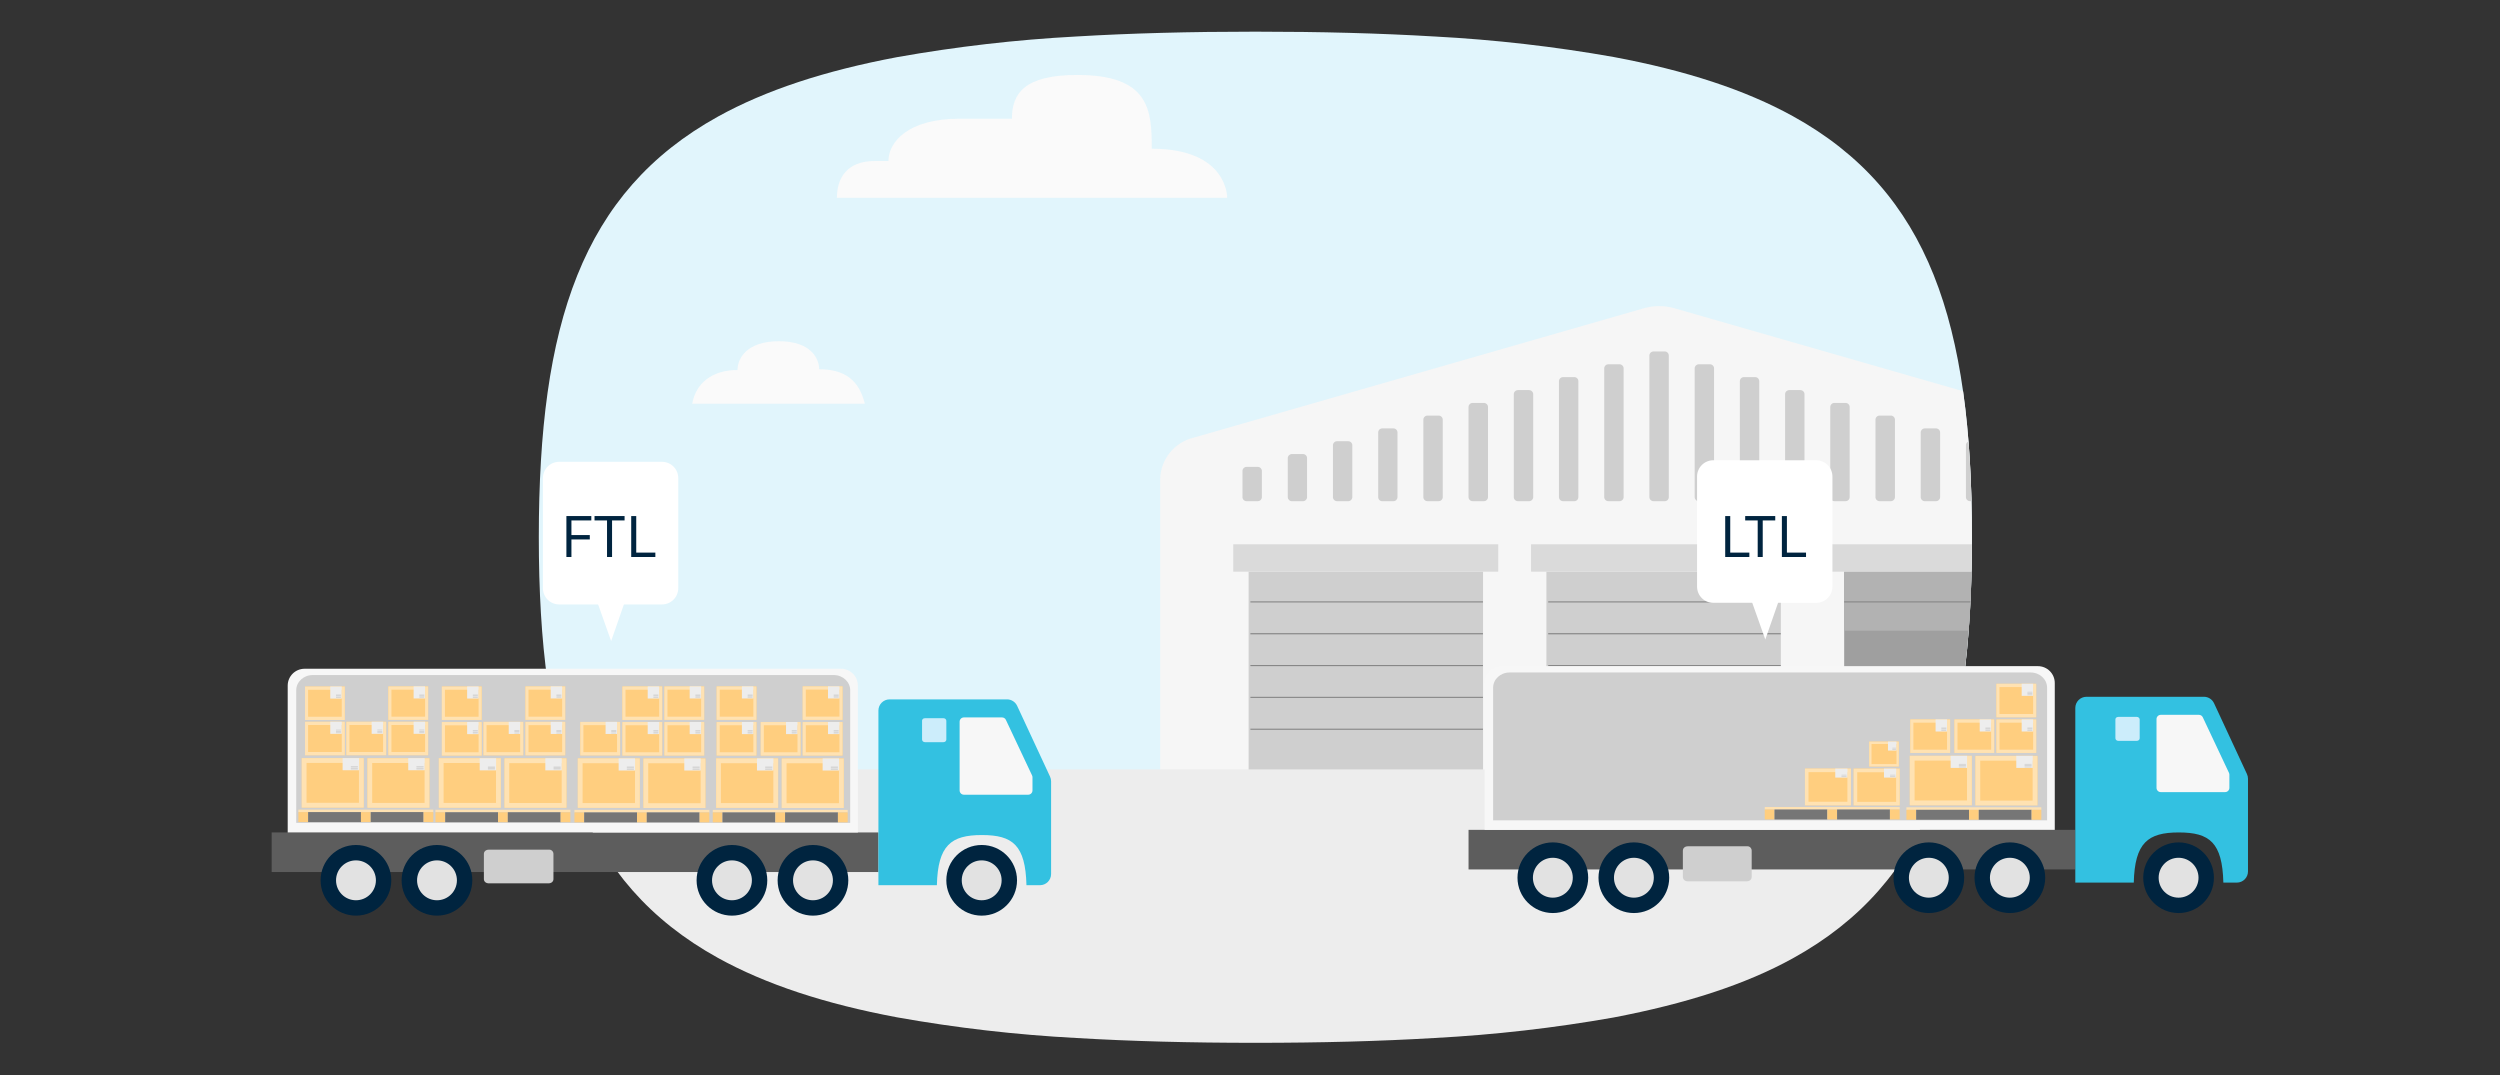 <?xml version="1.0" encoding="UTF-8"?><svg id="Layer_1" xmlns="http://www.w3.org/2000/svg" xmlns:xlink="http://www.w3.org/1999/xlink" viewBox="0 0 1232 529.92"><rect x="0" y="0" width="1232" height="529.92" fill="#333333" stroke="none"/><defs><style>.cls-1{stroke:#878787;stroke-miterlimit:10;stroke-width:.57px;}.cls-1,.cls-2{fill:none;}.cls-3{clip-path:url(#clippath);}.cls-2,.cls-4,.cls-5,.cls-6,.cls-7,.cls-8,.cls-9,.cls-10,.cls-11,.cls-12,.cls-13,.cls-14,.cls-15,.cls-16,.cls-17,.cls-18,.cls-19,.cls-20,.cls-21{stroke-width:0px;}.cls-4{fill:#f7f7f7;}.cls-5{fill:#f6f6f6;}.cls-6{fill:#5d5d5d;}.cls-7{fill:#767676;}.cls-8{fill:#33c1e1;}.cls-9{fill:#cfcfcf;}.cls-10{fill:#e1f5fc;}.cls-11{fill:#dadada;}.cls-12{fill:#b2b2b2;}.cls-13{fill:#ccedfb;}.cls-14{fill:#9f9f9f;}.cls-15{fill:#ffe2b2;}.cls-16{fill:#fff;}.cls-17{fill:#ededed;}.cls-18{fill:#e2e2e2;}.cls-19{fill:#ffce7f;}.cls-20{fill:#fafafa;}.cls-21{fill:#00243f;}</style><clipPath id="clippath"><path class="cls-2" d="m706.93,17.98c29.61,1.57,59.09,4.94,88.28,10.11,35.76,6.69,64.83,16.21,88.28,29.14,67.43,37.17,88.28,102.41,88.28,207.52s-20.85,170.32-88.28,207.52c-23.45,12.94-52.52,22.3-88.28,29.14-29.19,5.17-58.67,8.54-88.28,10.11-26.84,1.6-56.16,2.38-88.28,2.38s-61.48-.78-88.28-2.38c-29.61-1.57-59.09-4.97-88.28-10.18-35.76-6.69-64.83-16.32-88.28-29.29-67.2-37.17-88.28-102.41-88.28-207.3s21.08-170.06,88.28-207.3c23.45-12.97,52.52-22.56,88.28-29.29,29.19-5.19,58.67-8.6,88.28-10.18,26.8-1.6,56.16-2.38,88.28-2.38s61.44.78,88.28,2.38Z"/></clipPath></defs><g class="cls-3"><rect class="cls-10" x="258.8" y="-17.7" width="796.01" height="410.44"/><path class="cls-5" d="m571.74,388.87v-153.14c.39-9.64,7.15-17.85,16.54-20.07l221.91-63.78c4.86-1.37,10.01-1.37,14.87,0l221.91,63.78c9.38,2.24,16.12,10.44,16.5,20.07v153.14h-491.73Z"/><rect class="cls-14" x="908.81" y="281.71" width="115.53" height="107.13"/><rect class="cls-12" x="908.81" y="281.71" width="115.53" height="29.07"/><rect class="cls-11" x="901.26" y="268.22" width="130.58" height="13.49"/><rect class="cls-9" x="762.06" y="281.71" width="115.53" height="107.13"/><rect class="cls-11" x="754.51" y="268.22" width="130.58" height="13.49"/><rect class="cls-9" x="615.31" y="281.71" width="115.53" height="107.13"/><rect class="cls-11" x="607.76" y="268.22" width="130.58" height="13.49"/><path class="cls-9" d="m970.96,246.99h5.24c1.13.08,2.11-.76,2.19-1.89,0-.02,0-.03,0-.05v-25.76c-.1-1.12-1.08-1.94-2.19-1.86h-5.24c-1.11-.08-2.07.74-2.16,1.85,0,0,0,0,0,.01v25.76c.06,1.13,1.02,1.99,2.15,1.93,0,0,0,0,0,0"/><path class="cls-9" d="m948.69,246.99h5.24c1.13.06,2.09-.8,2.16-1.93,0,0,0,0,0,0v-32.04c-.08-1.12-1.04-1.96-2.16-1.9h-5.24c-1.12-.06-2.08.78-2.16,1.9v32.04c.06,1.13,1.02,1.99,2.15,1.93,0,0,0,0,0,0"/><path class="cls-9" d="m926.39,246.99h5.28c1.13.06,2.09-.8,2.16-1.93,0,0,0,0,0,0v-38.36c-.08-1.12-1.04-1.96-2.16-1.9h-5.28c-1.12-.06-2.08.78-2.16,1.9v38.36c.06,1.13,1.02,1.99,2.15,1.93,0,0,0,0,0,0"/><path class="cls-9" d="m904.12,246.99h5.24c1.13.06,2.09-.8,2.16-1.93,0,0,0,0,0,0v-44.6c-.08-1.12-1.04-1.96-2.16-1.9h-5.24c-1.12-.06-2.08.78-2.16,1.9v44.6c.06,1.13,1.02,1.99,2.15,1.93,0,0,0,0,0,0"/><path class="cls-9" d="m881.82,246.99h5.28c1.13.06,2.09-.8,2.16-1.93,0,0,0,0,0,0v-50.92c-.08-1.12-1.04-1.96-2.16-1.9h-5.28c-1.1-.04-2.04.8-2.12,1.9v50.92c.06,1.11,1,1.98,2.12,1.93"/><path class="cls-9" d="m859.56,246.99h5.24c1.13.06,2.09-.8,2.16-1.93,0,0,0,0,0,0v-57.32c-.08-1.12-1.04-1.96-2.16-1.9h-5.24c-1.12-.06-2.08.78-2.16,1.9v57.32c.06,1.13,1.02,1.99,2.15,1.93,0,0,0,0,0,0"/><path class="cls-9" d="m837.25,246.99h5.28c1.13.06,2.09-.8,2.16-1.93,0,0,0,0,0,0v-63.64c-.08-1.12-1.04-1.96-2.16-1.9h-5.28c-1.1-.04-2.04.8-2.12,1.9v63.64c.06,1.11,1,1.98,2.12,1.93"/><path class="cls-9" d="m814.99,246.99h5.24c1.11.08,2.07-.75,2.15-1.85,0-.03,0-.05,0-.08v-69.96c-.06-1.11-1-1.96-2.11-1.9-.02,0-.03,0-.05,0h-5.24c-1.12-.06-2.08.78-2.16,1.9v69.96c.06,1.13,1.02,1.99,2.15,1.93,0,0,0,0,0,0"/><path class="cls-9" d="m792.72,246.99h5.24c1.13.06,2.09-.8,2.16-1.93,0,0,0,0,0,0v-63.64c-.08-1.12-1.04-1.96-2.16-1.9h-5.24c-1.12-.06-2.08.78-2.16,1.9v63.64c.06,1.13,1.02,1.99,2.15,1.93,0,0,0,0,0,0"/><path class="cls-9" d="m770.42,246.99h5.24c1.11.08,2.07-.75,2.15-1.85,0-.03,0-.05,0-.08v-57.32c-.06-1.11-1-1.96-2.11-1.9-.02,0-.03,0-.05,0h-5.24c-1.12-.06-2.08.78-2.16,1.9v57.32c.06,1.13,1.02,1.99,2.15,1.93,0,0,0,0,0,0"/><path class="cls-9" d="m748.16,246.99h5.24c1.13.06,2.09-.8,2.16-1.93,0,0,0,0,0,0v-50.92c-.08-1.12-1.04-1.96-2.16-1.9h-5.24c-1.12-.06-2.08.78-2.16,1.9v50.92c.06,1.13,1.02,1.99,2.15,1.93,0,0,0,0,0,0"/><path class="cls-9" d="m725.85,246.99h5.28c1.13.06,2.09-.8,2.16-1.93,0,0,0,0,0,0v-44.6c-.08-1.12-1.04-1.96-2.16-1.9h-5.28c-1.12-.06-2.08.78-2.16,1.9v44.6c.06,1.13,1.02,1.99,2.15,1.93,0,0,0,0,0,0"/><path class="cls-9" d="m703.59,246.99h5.24c1.13.06,2.09-.8,2.16-1.93,0,0,0,0,0,0v-38.36c-.08-1.12-1.04-1.96-2.16-1.9h-5.24c-1.12-.06-2.08.78-2.16,1.9v38.36c.06,1.13,1.02,1.99,2.15,1.93,0,0,0,0,0,0"/><path class="cls-9" d="m681.32,246.99h5.24c1.11.06,2.05-.78,2.12-1.89,0-.01,0-.03,0-.04v-32.04c-.06-1.11-1.01-1.96-2.11-1.9,0,0,0,0,0,0h-5.24c-1.11-.08-2.07.74-2.15,1.85,0,.02,0,.03,0,.05v32.04c.04,1.11.97,1.98,2.07,1.94.03,0,.05,0,.08,0"/><path class="cls-9" d="m659.02,246.99h5.24c1.13.06,2.09-.8,2.16-1.93,0,0,0,0,0,0v-25.76c-.08-1.11-1.04-1.94-2.14-1.86,0,0,0,0-.01,0h-5.24c-1.11-.08-2.07.74-2.16,1.85,0,0,0,0,0,.01v25.76c.06,1.13,1.02,1.99,2.15,1.93,0,0,0,0,0,0"/><path class="cls-9" d="m636.72,246.99h5.28c1.11.06,2.05-.78,2.12-1.89,0-.01,0-.03,0-.04v-19.4c-.06-1.11-1.01-1.96-2.11-1.9,0,0,0,0,0,0h-5.28c-1.1-.04-2.04.8-2.12,1.9v19.4c.06,1.11,1,1.98,2.12,1.93"/><path class="cls-9" d="m614.45,246.99h5.24c1.13.06,2.09-.8,2.16-1.93,0,0,0,0,0,0v-13.08c-.08-1.12-1.04-1.96-2.16-1.9h-5.24c-1.12-.06-2.08.78-2.16,1.9v13.08c.06,1.13,1.02,1.99,2.15,1.93,0,0,0,0,0,0"/><line class="cls-1" x1="1023.4" y1="296.62" x2="908.81" y2="296.62"/><line class="cls-1" x1="877.55" y1="296.62" x2="762.95" y2="296.62"/><line class="cls-1" x1="877.55" y1="312.3" x2="762.95" y2="312.3"/><line class="cls-1" x1="877.55" y1="327.99" x2="762.95" y2="327.99"/><line class="cls-1" x1="877.55" y1="343.67" x2="762.95" y2="343.67"/><line class="cls-1" x1="877.55" y1="359.36" x2="762.95" y2="359.36"/><line class="cls-1" x1="730.8" y1="296.62" x2="616.2" y2="296.62"/><line class="cls-1" x1="730.8" y1="312.3" x2="616.2" y2="312.3"/><line class="cls-1" x1="730.8" y1="327.99" x2="616.2" y2="327.99"/><line class="cls-1" x1="730.8" y1="343.67" x2="616.2" y2="343.67"/><line class="cls-1" x1="730.8" y1="359.36" x2="616.2" y2="359.36"/><rect class="cls-17" x="258.8" y="379.17" width="796.01" height="175.11"/><path class="cls-20" d="m403.69,181.94c0-4.87-3.72-13.79-19.81-13.79s-20.44,8.7-20.44,14.2c-12.45,0-20.52,6.39-22.3,16.62h85.05c-2.08-8.33-6.84-17.02-22.49-17.02Z"/><path class="cls-20" d="m604.75,97.49h-192.32c0-9.4,4.65-18.14,18.59-18.14h6.8c0-9.44,9.85-20.85,34.83-20.85h26.02c0-12.49,6.21-21.56,32.23-21.56,35.68,0,36.69,17.43,36.69,36.35,37.69,0,37.17,24.2,37.17,24.2Z"/></g><rect class="cls-6" x="133.87" y="410.23" width="299.03" height="19.51"/><path class="cls-8" d="m517.47,382.73l-16.21-34.87c-.91-1.97-2.87-3.21-5-3.21h-57.87c-3.04,0-5.51,2.47-5.51,5.51v86.07h28.81c.49-19.67,6.96-24.72,22.17-24.72s21.48,4.95,21.98,24.72h6.63c3.05,0,5.51-2.46,5.51-5.51v-45.66c0-.8-.17-1.61-.51-2.32"/><path class="cls-4" d="m422.76,410.23v-72.37c0-4.58-3.72-8.3-8.32-8.3H150.11c-4.61,0-8.33,3.72-8.33,8.3v72.37h280.98Z"/><path class="cls-9" d="m418.98,405.52v-65.35c0-4.14-3.62-7.5-8.09-7.5H154.07c-4.47,0-8.09,3.36-8.09,7.5v65.35h273Z"/><path class="cls-21" d="m192.83,433.82c0,9.62-7.8,17.41-17.4,17.41s-17.44-7.78-17.44-17.41,7.81-17.41,17.44-17.41,17.4,7.78,17.4,17.41"/><path class="cls-18" d="m185.25,433.82c0,5.42-4.39,9.83-9.84,9.83s-9.81-4.4-9.81-9.83,4.39-9.83,9.81-9.83,9.84,4.4,9.84,9.83"/><path class="cls-21" d="m232.76,433.82c0,9.62-7.79,17.41-17.41,17.41s-17.44-7.78-17.44-17.41,7.81-17.41,17.44-17.41,17.41,7.78,17.41,17.41"/><path class="cls-18" d="m225.17,433.82c0,5.42-4.39,9.83-9.83,9.83s-9.81-4.4-9.81-9.83,4.39-9.83,9.81-9.83,9.83,4.4,9.83,9.83"/><path class="cls-21" d="m378.12,433.82c0,9.62-7.8,17.41-17.4,17.41s-17.44-7.78-17.44-17.41,7.81-17.41,17.44-17.41,17.4,7.78,17.4,17.41"/><path class="cls-18" d="m370.53,433.82c0,5.42-4.39,9.83-9.83,9.83s-9.81-4.4-9.81-9.83,4.39-9.83,9.81-9.83,9.83,4.4,9.83,9.83"/><path class="cls-21" d="m418.05,433.82c0,9.62-7.81,17.41-17.41,17.41s-17.43-7.78-17.43-17.41,7.81-17.41,17.43-17.41,17.41,7.78,17.41,17.41"/><path class="cls-18" d="m410.46,433.82c0,5.42-4.39,9.83-9.84,9.83s-9.81-4.4-9.81-9.83,4.39-9.83,9.81-9.83,9.84,4.4,9.84,9.83"/><path class="cls-21" d="m501.19,433.82c0,9.62-7.81,17.41-17.41,17.41s-17.43-7.78-17.43-17.41,7.81-17.41,17.43-17.41,17.41,7.78,17.41,17.41"/><path class="cls-18" d="m493.6,433.82c0,5.42-4.39,9.83-9.84,9.83s-9.81-4.4-9.81-9.83,4.39-9.83,9.81-9.83,9.84,4.4,9.84,9.83"/><path class="cls-4" d="m506.72,391.63h-31.73c-1.14,0-2.09-.94-2.09-2.1v-33.89c0-1.14.95-2.09,2.09-2.09h18.83c.8,0,1.53.46,1.88,1.2l12.9,27.37c.13.27.21.58.21.89v6.52c0,1.16-.95,2.1-2.09,2.1"/><path class="cls-13" d="m455.85,353.92h9.05c.38,0,.75.14,1.04.38.28.24.42.61.42.94v9.19c0,.38-.14.71-.42.94s-.61.38-1.04.38h-9.05c-.38,0-.75-.14-1.04-.38-.28-.24-.42-.61-.42-.94v-9.19s0-.38.09-.52.19-.33.33-.42c.14-.14.28-.24.47-.28.19-.05.38-.09.57-.09Z"/><path class="cls-9" d="m272.74,420.84v12.35c0,1.28-1.01,2.13-2.52,2.13h-29.24c-1.51,0-2.52-.85-2.52-2.13v-12.35c0-1.28,1.01-2.13,2.52-2.13h29.74c1.01,0,2.02.85,2.02,2.13Z"/><rect class="cls-15" x="351.24" y="399.12" width="66.49" height="1.23"/><rect class="cls-19" x="351.24" y="400.34" width="4.8" height="4.91"/><rect class="cls-7" x="356.04" y="400.34" width="26.04" height="4.91"/><rect class="cls-19" x="382.09" y="400.34" width="4.8" height="4.91"/><rect class="cls-7" x="386.89" y="400.34" width="26.04" height="4.91"/><rect class="cls-19" x="412.93" y="400.34" width="4.8" height="4.91"/><rect class="cls-19" x="395.58" y="355.83" width="19.61" height="16.48"/><path class="cls-15" d="m415.19,355.83h-19.61v1.59h0v13.3h0v1.59h0s1.51,0,1.51,0h0s16.58,0,16.58,0h0s1.51,0,1.51,0v-16.48h0Zm-18.09,14.89v-13.3h16.58v13.3h-16.58Z"/><polygon class="cls-17" points="413.68 361.77 410.86 361.77 408.04 361.77 408.04 355.8 413.68 355.8 413.68 361.77"/><rect class="cls-7" x="410.86" y="359.83" width="2.44" height=".05"/><rect class="cls-7" x="410.86" y="360.13" width="2.44" height=".05"/><rect class="cls-7" x="410.86" y="360.42" width="2.44" height=".05"/><rect class="cls-7" x="410.86" y="360.72" width="2.44" height=".05"/><rect class="cls-7" x="410.86" y="361.02" width="2.44" height=".05"/><rect class="cls-7" x="410.86" y="361.31" width="2.44" height=".05"/><rect class="cls-19" x="385.26" y="373.74" width="30.55" height="24.37"/><path class="cls-15" d="m415.8,373.8h-30.54v2.36h0v19.66h0v2.36h0s2.35,0,2.35,0h0s25.83,0,25.83,0h0s2.36,0,2.36,0v-24.37h0Zm-28.19,22.01v-19.66h25.83v19.66h-25.83Z"/><polygon class="cls-17" points="413.48 379.71 409.43 379.71 405.39 379.71 405.39 373.74 413.48 373.74 413.48 379.71"/><rect class="cls-7" x="409.43" y="377.77" width="3.5" height=".05"/><rect class="cls-7" x="409.43" y="378.07" width="3.5" height=".05"/><rect class="cls-7" x="409.43" y="378.36" width="3.5" height=".05"/><rect class="cls-7" x="409.43" y="378.66" width="3.5" height=".05"/><rect class="cls-7" x="409.43" y="378.96" width="3.5" height=".05"/><rect class="cls-7" x="409.43" y="379.25" width="3.5" height=".05"/><rect class="cls-19" x="352.91" y="373.74" width="30.55" height="24.37"/><path class="cls-15" d="m383.45,373.74h-30.54v2.36h0v19.66h0v2.36h0s2.35,0,2.35,0h0s25.83,0,25.83,0h0s2.36,0,2.36,0v-24.37h0Zm-28.19,22.01v-19.66h25.83v19.66h-25.83Z"/><polygon class="cls-17" points="381.13 379.71 377.08 379.71 373.04 379.71 373.04 373.74 381.13 373.74 381.13 379.71"/><rect class="cls-7" x="377.08" y="377.77" width="3.5" height=".05"/><rect class="cls-7" x="377.08" y="378.07" width="3.5" height=".05"/><rect class="cls-7" x="377.08" y="378.36" width="3.5" height=".05"/><rect class="cls-7" x="377.08" y="378.66" width="3.5" height=".05"/><rect class="cls-7" x="377.08" y="378.96" width="3.5" height=".05"/><rect class="cls-7" x="377.08" y="379.25" width="3.5" height=".05"/><rect class="cls-19" x="353.16" y="355.83" width="19.61" height="16.48"/><path class="cls-15" d="m372.77,355.83h-19.61v1.59h0v13.3h0v1.59h0s1.51,0,1.51,0h0s16.58,0,16.58,0h0s1.51,0,1.51,0v-16.48h0Zm-18.09,14.89v-13.3h16.58v13.3h-16.58Z"/><polygon class="cls-17" points="371.25 361.77 368.43 361.77 365.61 361.77 365.61 355.8 371.25 355.8 371.25 361.77"/><rect class="cls-7" x="368.43" y="359.83" width="2.44" height=".05"/><rect class="cls-7" x="368.43" y="360.13" width="2.44" height=".05"/><rect class="cls-7" x="368.43" y="360.42" width="2.44" height=".05"/><rect class="cls-7" x="368.43" y="360.72" width="2.44" height=".05"/><rect class="cls-7" x="368.43" y="361.02" width="2.44" height=".05"/><rect class="cls-7" x="368.43" y="361.31" width="2.44" height=".05"/><rect class="cls-19" x="395.58" y="338.26" width="19.61" height="16.48"/><path class="cls-15" d="m415.19,338.26h-19.61v1.59h0v13.3h0v1.59h0s1.51,0,1.51,0h0s16.58,0,16.58,0h0s1.51,0,1.51,0v-16.48h0Zm-18.09,14.89v-13.3h16.58v13.3h-16.58Z"/><polygon class="cls-17" points="413.68 344.2 410.86 344.2 408.04 344.2 408.04 338.24 413.68 338.24 413.68 344.2"/><rect class="cls-7" x="410.86" y="342.26" width="2.44" height=".05"/><rect class="cls-7" x="410.86" y="342.56" width="2.44" height=".05"/><rect class="cls-7" x="410.86" y="342.86" width="2.44" height=".05"/><rect class="cls-7" x="410.86" y="343.16" width="2.44" height=".05"/><rect class="cls-7" x="410.86" y="343.45" width="2.44" height=".05"/><rect class="cls-7" x="410.86" y="343.75" width="2.44" height=".05"/><rect class="cls-19" x="353.16" y="338.28" width="19.61" height="16.48"/><path class="cls-15" d="m372.77,338.28h-19.61v1.59h0v13.3h0v1.59h0s1.51,0,1.51,0h0s16.58,0,16.58,0h0s1.51,0,1.51,0v-16.48h0Zm-18.09,14.89v-13.3h16.58v13.3h-16.58Z"/><polygon class="cls-17" points="371.25 344.21 368.43 344.21 365.61 344.21 365.61 338.25 371.25 338.25 371.25 344.21"/><rect class="cls-7" x="368.43" y="342.28" width="2.44" height=".05"/><rect class="cls-7" x="368.43" y="342.57" width="2.44" height=".05"/><rect class="cls-7" x="368.43" y="342.87" width="2.44" height=".05"/><rect class="cls-7" x="368.43" y="343.17" width="2.44" height=".05"/><rect class="cls-7" x="368.43" y="343.46" width="2.44" height=".05"/><rect class="cls-7" x="368.43" y="343.76" width="2.44" height=".05"/><rect class="cls-19" x="327.42" y="338.28" width="19.61" height="16.48"/><path class="cls-15" d="m347.02,338.28h-19.61v1.59h0v13.3h0v1.59h0s1.51,0,1.51,0h0s16.58,0,16.58,0h0s1.51,0,1.51,0v-16.48h0Zm-18.09,14.89v-13.3h16.58v13.3h-16.58Z"/><polygon class="cls-17" points="345.51 344.21 342.69 344.21 339.87 344.21 339.87 338.25 345.51 338.25 345.51 344.21"/><rect class="cls-7" x="342.69" y="342.28" width="2.44" height=".05"/><rect class="cls-7" x="342.69" y="342.57" width="2.44" height=".05"/><rect class="cls-7" x="342.69" y="342.87" width="2.44" height=".05"/><rect class="cls-7" x="342.69" y="343.17" width="2.44" height=".05"/><rect class="cls-7" x="342.69" y="343.46" width="2.44" height=".05"/><rect class="cls-7" x="342.69" y="343.76" width="2.44" height=".05"/><rect class="cls-19" x="306.73" y="338.3" width="19.61" height="16.48"/><path class="cls-15" d="m326.34,338.3h-19.61v1.59h0v13.3h0v1.59h0s1.51,0,1.51,0h0s16.58,0,16.58,0h0s1.51,0,1.51,0v-16.48h0Zm-18.09,14.89v-13.3h16.58v13.3h-16.58Z"/><polygon class="cls-17" points="324.83 344.24 322.01 344.24 319.19 344.24 319.19 338.28 324.83 338.28 324.83 344.24"/><rect class="cls-7" x="322.01" y="342.3" width="2.44" height=".05"/><rect class="cls-7" x="322.01" y="342.6" width="2.44" height=".05"/><rect class="cls-7" x="322.01" y="342.89" width="2.44" height=".05"/><rect class="cls-7" x="322.01" y="343.19" width="2.44" height=".05"/><rect class="cls-7" x="322.01" y="343.49" width="2.44" height=".05"/><rect class="cls-7" x="322.01" y="343.79" width="2.44" height=".05"/><rect class="cls-19" x="258.93" y="338.28" width="19.61" height="16.48"/><path class="cls-15" d="m278.54,338.28h-19.61v1.59h0v13.3h0v1.59h0s1.51,0,1.51,0h0s16.58,0,16.58,0h0s1.51,0,1.51,0v-16.48h0Zm-18.09,14.89v-13.3h16.58v13.3h-16.58Z"/><polygon class="cls-17" points="277.03 344.21 274.21 344.21 271.39 344.21 271.39 338.25 277.03 338.25 277.03 344.21"/><rect class="cls-7" x="274.21" y="342.28" width="2.44" height=".05"/><rect class="cls-7" x="274.21" y="342.57" width="2.44" height=".05"/><rect class="cls-7" x="274.21" y="342.87" width="2.44" height=".05"/><rect class="cls-7" x="274.21" y="343.17" width="2.44" height=".05"/><rect class="cls-7" x="274.21" y="343.46" width="2.44" height=".05"/><rect class="cls-7" x="274.21" y="343.76" width="2.44" height=".05"/><rect class="cls-19" x="191.38" y="338.28" width="19.61" height="16.48"/><path class="cls-15" d="m210.99,338.28h-19.61v1.59h0v13.3h0v1.59h0s1.51,0,1.51,0h0s16.58,0,16.58,0h0s1.51,0,1.51,0v-16.48h0Zm-18.09,14.89v-13.3h16.58v13.3h-16.58Z"/><polygon class="cls-17" points="209.47 344.21 206.65 344.21 203.83 344.21 203.83 338.25 209.47 338.25 209.47 344.21"/><rect class="cls-7" x="206.65" y="342.28" width="2.44" height=".05"/><rect class="cls-7" x="206.65" y="342.57" width="2.44" height=".05"/><rect class="cls-7" x="206.65" y="342.87" width="2.44" height=".05"/><rect class="cls-7" x="206.65" y="343.17" width="2.44" height=".05"/><rect class="cls-7" x="206.65" y="343.46" width="2.44" height=".05"/><rect class="cls-7" x="206.65" y="343.76" width="2.44" height=".05"/><rect class="cls-19" x="150.31" y="338.33" width="19.61" height="16.48"/><path class="cls-15" d="m169.92,338.33h-19.61v1.59h0v13.3h0v1.59h0s1.51,0,1.51,0h0s16.58,0,16.58,0h0s1.51,0,1.51,0v-16.48h0Zm-18.09,14.89v-13.3h16.58v13.3h-16.58Z"/><polygon class="cls-17" points="168.4 344.27 165.58 344.27 162.76 344.27 162.76 338.31 168.4 338.31 168.4 344.27"/><rect class="cls-7" x="165.58" y="342.34" width="2.44" height=".05"/><rect class="cls-7" x="165.58" y="342.63" width="2.44" height=".05"/><rect class="cls-7" x="165.58" y="342.93" width="2.44" height=".05"/><rect class="cls-7" x="165.58" y="343.23" width="2.44" height=".05"/><rect class="cls-7" x="165.58" y="343.52" width="2.44" height=".05"/><rect class="cls-7" x="165.58" y="343.82" width="2.44" height=".05"/><rect class="cls-19" x="217.76" y="338.31" width="19.61" height="16.48"/><path class="cls-15" d="m237.36,338.31h-19.61v1.59h0v13.3h0v1.59h0s1.51,0,1.51,0h0s16.58,0,16.58,0h0s1.51,0,1.51,0v-16.48h0Zm-18.09,14.89v-13.3h16.58v13.3h-16.58Z"/><polygon class="cls-17" points="235.85 344.25 233.03 344.25 230.21 344.25 230.21 338.29 235.85 338.29 235.85 344.25"/><rect class="cls-7" x="233.03" y="342.31" width="2.44" height=".05"/><rect class="cls-7" x="233.03" y="342.61" width="2.44" height=".05"/><rect class="cls-7" x="233.03" y="342.91" width="2.44" height=".05"/><rect class="cls-7" x="233.03" y="343.2" width="2.44" height=".05"/><rect class="cls-7" x="233.03" y="343.5" width="2.44" height=".05"/><rect class="cls-7" x="233.03" y="343.8" width="2.44" height=".05"/><rect class="cls-19" x="150.31" y="355.7" width="19.61" height="16.48"/><path class="cls-15" d="m169.92,355.7h-19.61v1.59h0v13.3h0v1.59h0s1.51,0,1.51,0h0s16.58,0,16.58,0h0s1.51,0,1.51,0v-16.48h0Zm-18.09,14.89v-13.3h16.58v13.3h-16.58Z"/><polygon class="cls-17" points="168.4 361.64 165.58 361.64 162.76 361.64 162.76 355.68 168.4 355.68 168.4 361.64"/><rect class="cls-7" x="165.58" y="359.7" width="2.44" height=".05"/><rect class="cls-7" x="165.58" y="360" width="2.44" height=".05"/><rect class="cls-7" x="165.58" y="360.3" width="2.44" height=".05"/><rect class="cls-7" x="165.58" y="360.59" width="2.44" height=".05"/><rect class="cls-7" x="165.58" y="360.89" width="2.44" height=".05"/><rect class="cls-7" x="165.58" y="361.19" width="2.44" height=".05"/><rect class="cls-19" x="374.9" y="355.83" width="19.61" height="16.48"/><path class="cls-15" d="m394.51,355.83h-19.61v1.59h0v13.3h0v1.59h0s1.51,0,1.51,0h0s16.58,0,16.58,0h0s1.51,0,1.51,0v-16.48h0Zm-18.09,14.89v-13.3h16.58v13.3h-16.58Z"/><polygon class="cls-17" points="392.99 361.77 390.17 361.77 387.35 361.77 387.35 355.8 392.99 355.8 392.99 361.77"/><rect class="cls-7" x="390.17" y="359.83" width="2.44" height=".05"/><rect class="cls-7" x="390.17" y="360.13" width="2.44" height=".05"/><rect class="cls-7" x="390.17" y="360.42" width="2.44" height=".05"/><rect class="cls-7" x="390.17" y="360.72" width="2.44" height=".05"/><rect class="cls-7" x="390.17" y="361.02" width="2.44" height=".05"/><rect class="cls-7" x="390.17" y="361.31" width="2.44" height=".05"/><rect class="cls-15" x="283.08" y="399.12" width="66.49" height="1.23"/><rect class="cls-19" x="283.08" y="400.34" width="4.8" height="4.91"/><rect class="cls-7" x="287.88" y="400.34" width="26.04" height="4.91"/><rect class="cls-19" x="313.92" y="400.34" width="4.8" height="4.91"/><rect class="cls-7" x="318.72" y="400.34" width="26.04" height="4.91"/><rect class="cls-19" x="344.76" y="400.34" width="4.8" height="4.91"/><rect class="cls-19" x="327.42" y="355.83" width="19.61" height="16.48"/><path class="cls-15" d="m347.03,355.83h-19.61v1.59h0v13.3h0v1.59h0s1.51,0,1.51,0h0s16.58,0,16.58,0h0s1.51,0,1.51,0v-16.48h0Zm-18.09,14.89v-13.3h16.58v13.3h-16.58Z"/><polygon class="cls-17" points="345.51 361.77 342.69 361.77 339.87 361.77 339.87 355.8 345.51 355.8 345.51 361.77"/><rect class="cls-7" x="342.69" y="359.83" width="2.44" height=".05"/><rect class="cls-7" x="342.69" y="360.13" width="2.44" height=".05"/><rect class="cls-7" x="342.69" y="360.42" width="2.44" height=".05"/><rect class="cls-7" x="342.69" y="360.72" width="2.44" height=".05"/><rect class="cls-7" x="342.69" y="361.02" width="2.44" height=".05"/><rect class="cls-7" x="342.69" y="361.31" width="2.44" height=".05"/><rect class="cls-19" x="317.09" y="373.74" width="30.55" height="24.37"/><path class="cls-15" d="m347.63,373.8h-30.54v2.36h0v19.66h0v2.36h0s2.35,0,2.35,0h0s25.83,0,25.83,0h0s2.36,0,2.36,0v-24.37h0Zm-28.19,22.01v-19.66h25.83v19.66h-25.83Z"/><polygon class="cls-17" points="345.31 379.71 341.27 379.71 337.22 379.71 337.22 373.74 345.31 373.74 345.31 379.71"/><rect class="cls-7" x="341.27" y="377.77" width="3.5" height=".05"/><rect class="cls-7" x="341.27" y="378.07" width="3.5" height=".05"/><rect class="cls-7" x="341.27" y="378.36" width="3.5" height=".05"/><rect class="cls-7" x="341.27" y="378.66" width="3.5" height=".05"/><rect class="cls-7" x="341.27" y="378.96" width="3.5" height=".05"/><rect class="cls-7" x="341.27" y="379.25" width="3.5" height=".05"/><rect class="cls-19" x="284.74" y="373.74" width="30.55" height="24.37"/><path class="cls-15" d="m315.29,373.74h-30.54v2.36h0v19.66h0v2.36h0s2.35,0,2.35,0h0s25.83,0,25.83,0h0s2.36,0,2.36,0v-24.37h0Zm-28.19,22.01v-19.66h25.83v19.66h-25.83Z"/><polygon class="cls-17" points="312.96 379.71 308.92 379.71 304.87 379.71 304.87 373.74 312.96 373.74 312.96 379.71"/><rect class="cls-7" x="308.92" y="377.77" width="3.5" height=".05"/><rect class="cls-7" x="308.92" y="378.07" width="3.5" height=".05"/><rect class="cls-7" x="308.92" y="378.36" width="3.5" height=".05"/><rect class="cls-7" x="308.92" y="378.66" width="3.5" height=".05"/><rect class="cls-7" x="308.92" y="378.96" width="3.5" height=".05"/><rect class="cls-7" x="308.92" y="379.25" width="3.5" height=".05"/><rect class="cls-19" x="306.73" y="355.83" width="19.61" height="16.48"/><path class="cls-15" d="m326.34,355.83h-19.61v1.59h0v13.3h0v1.59h0s1.51,0,1.51,0h0s16.58,0,16.58,0h0s1.51,0,1.51,0v-16.48h0Zm-18.09,14.89v-13.3h16.58v13.3h-16.58Z"/><polygon class="cls-17" points="324.83 361.77 322.01 361.77 319.19 361.77 319.19 355.8 324.83 355.8 324.83 361.77"/><rect class="cls-7" x="322.01" y="359.83" width="2.44" height=".05"/><rect class="cls-7" x="322.01" y="360.13" width="2.44" height=".05"/><rect class="cls-7" x="322.01" y="360.42" width="2.44" height=".05"/><rect class="cls-7" x="322.01" y="360.72" width="2.44" height=".05"/><rect class="cls-7" x="322.01" y="361.02" width="2.44" height=".05"/><rect class="cls-7" x="322.01" y="361.31" width="2.44" height=".05"/><rect class="cls-15" x="147.04" y="398.98" width="66.49" height="1.23"/><rect class="cls-19" x="147.04" y="400.2" width="4.8" height="4.91"/><rect class="cls-7" x="151.84" y="400.2" width="26.04" height="4.91"/><rect class="cls-19" x="177.88" y="400.2" width="4.8" height="4.91"/><rect class="cls-7" x="182.69" y="400.2" width="26.04" height="4.91"/><rect class="cls-19" x="208.73" y="400.2" width="4.8" height="4.91"/><rect class="cls-19" x="191.38" y="355.69" width="19.61" height="16.48"/><path class="cls-15" d="m210.99,355.69h-19.61v1.59h0v13.3h0v1.59h0s1.51,0,1.51,0h0s16.58,0,16.58,0h0s1.51,0,1.51,0v-16.48h0Zm-18.09,14.89v-13.3h16.58v13.3h-16.58Z"/><polygon class="cls-17" points="209.47 361.63 206.65 361.63 203.83 361.63 203.83 355.67 209.47 355.67 209.47 361.63"/><rect class="cls-7" x="206.65" y="359.69" width="2.44" height=".05"/><rect class="cls-7" x="206.65" y="359.99" width="2.44" height=".05"/><rect class="cls-7" x="206.65" y="360.29" width="2.44" height=".05"/><rect class="cls-7" x="206.65" y="360.58" width="2.44" height=".05"/><rect class="cls-7" x="206.65" y="360.88" width="2.44" height=".05"/><rect class="cls-7" x="206.65" y="361.18" width="2.44" height=".05"/><rect class="cls-19" x="217.76" y="355.84" width="19.61" height="16.48"/><path class="cls-15" d="m237.37,355.84h-19.61v1.59h0v13.3h0v1.59h0s1.51,0,1.51,0h0s16.58,0,16.58,0h0s1.51,0,1.51,0v-16.48h0Zm-18.09,14.89v-13.3h16.58v13.3h-16.58Z"/><polygon class="cls-17" points="235.85 361.78 233.03 361.78 230.21 361.78 230.21 355.82 235.85 355.82 235.85 361.78"/><rect class="cls-7" x="233.03" y="359.84" width="2.44" height=".05"/><rect class="cls-7" x="233.03" y="360.14" width="2.44" height=".05"/><rect class="cls-7" x="233.03" y="360.44" width="2.44" height=".05"/><rect class="cls-7" x="233.03" y="360.73" width="2.44" height=".05"/><rect class="cls-7" x="233.03" y="361.03" width="2.44" height=".05"/><rect class="cls-7" x="233.03" y="361.33" width="2.44" height=".05"/><rect class="cls-19" x="181.05" y="373.61" width="30.55" height="24.37"/><path class="cls-15" d="m211.6,373.66h-30.54v2.36h0v19.66h0v2.36h0s2.35,0,2.35,0h0s25.83,0,25.83,0h0s2.36,0,2.36,0v-24.37h0Zm-28.19,22.01v-19.66h25.83v19.66h-25.83Z"/><polygon class="cls-17" points="209.28 379.57 205.23 379.57 201.19 379.57 201.19 373.61 209.28 373.61 209.28 379.57"/><rect class="cls-7" x="205.23" y="377.63" width="3.5" height=".05"/><rect class="cls-7" x="205.23" y="377.93" width="3.5" height=".05"/><rect class="cls-7" x="205.23" y="378.22" width="3.5" height=".05"/><rect class="cls-7" x="205.23" y="378.52" width="3.5" height=".05"/><rect class="cls-7" x="205.23" y="378.82" width="3.5" height=".05"/><rect class="cls-7" x="205.23" y="379.12" width="3.5" height=".05"/><rect class="cls-19" x="148.71" y="373.61" width="30.55" height="24.37"/><path class="cls-15" d="m179.25,373.61h-30.54v2.36h0v19.66h0v2.36h0s2.35,0,2.35,0h0s25.83,0,25.83,0h0s2.36,0,2.36,0v-24.37h0Zm-28.19,22.01v-19.66h25.83v19.66h-25.83Z"/><polygon class="cls-17" points="176.93 379.57 172.88 379.57 168.84 379.57 168.84 373.61 176.93 373.61 176.93 379.57"/><rect class="cls-7" x="172.88" y="377.63" width="3.5" height=".05"/><rect class="cls-7" x="172.88" y="377.93" width="3.5" height=".05"/><rect class="cls-7" x="172.88" y="378.22" width="3.5" height=".05"/><rect class="cls-7" x="172.88" y="378.52" width="3.5" height=".05"/><rect class="cls-7" x="172.88" y="378.82" width="3.5" height=".05"/><rect class="cls-7" x="172.88" y="379.12" width="3.5" height=".05"/><rect class="cls-19" x="170.7" y="355.69" width="19.61" height="16.48"/><path class="cls-15" d="m190.3,355.69h-19.61v1.59h0v13.3h0v1.59h0s1.51,0,1.51,0h0s16.58,0,16.58,0h0s1.51,0,1.51,0v-16.48h0Zm-18.09,14.89v-13.3h16.58v13.3h-16.58Z"/><polygon class="cls-17" points="188.79 361.63 185.97 361.63 183.15 361.63 183.15 355.67 188.79 355.67 188.79 361.63"/><rect class="cls-7" x="185.97" y="359.69" width="2.44" height=".05"/><rect class="cls-7" x="185.97" y="359.99" width="2.44" height=".05"/><rect class="cls-7" x="185.97" y="360.29" width="2.44" height=".05"/><rect class="cls-7" x="185.97" y="360.58" width="2.44" height=".05"/><rect class="cls-7" x="185.97" y="360.88" width="2.44" height=".05"/><rect class="cls-7" x="185.97" y="361.18" width="2.44" height=".05"/><rect class="cls-19" x="285.98" y="355.77" width="19.61" height="16.48"/><path class="cls-15" d="m305.59,355.77h-19.61v1.59h0v13.3h0v1.59h0s1.51,0,1.51,0h0s16.58,0,16.58,0h0s1.51,0,1.51,0v-16.48h0Zm-18.09,14.89v-13.3h16.58v13.3h-16.58Z"/><polygon class="cls-17" points="304.08 361.7 301.25 361.7 298.43 361.7 298.43 355.74 304.08 355.74 304.08 361.7"/><rect class="cls-7" x="301.25" y="359.77" width="2.44" height=".05"/><rect class="cls-7" x="301.25" y="360.06" width="2.44" height=".05"/><rect class="cls-7" x="301.25" y="360.36" width="2.44" height=".05"/><rect class="cls-7" x="301.25" y="360.66" width="2.44" height=".05"/><rect class="cls-7" x="301.25" y="360.96" width="2.44" height=".05"/><rect class="cls-7" x="301.25" y="361.25" width="2.44" height=".05"/><rect class="cls-15" x="214.59" y="399.04" width="66.49" height="1.23"/><rect class="cls-19" x="214.59" y="400.27" width="4.8" height="4.91"/><rect class="cls-7" x="219.39" y="400.27" width="26.04" height="4.91"/><rect class="cls-19" x="245.44" y="400.27" width="4.8" height="4.91"/><rect class="cls-7" x="250.24" y="400.27" width="26.04" height="4.91"/><rect class="cls-19" x="276.28" y="400.27" width="4.8" height="4.91"/><rect class="cls-19" x="258.93" y="355.75" width="19.61" height="16.48"/><path class="cls-15" d="m278.54,355.75h-19.61v1.59h0v13.3h0v1.59h0s1.51,0,1.51,0h0s16.58,0,16.58,0h0s1.51,0,1.51,0v-16.48h0Zm-18.09,14.89v-13.3h16.58v13.3h-16.58Z"/><polygon class="cls-17" points="277.03 361.69 274.21 361.69 271.39 361.69 271.39 355.73 277.03 355.73 277.03 361.69"/><rect class="cls-7" x="274.21" y="359.76" width="2.44" height=".05"/><rect class="cls-7" x="274.21" y="360.05" width="2.44" height=".05"/><rect class="cls-7" x="274.21" y="360.35" width="2.44" height=".05"/><rect class="cls-7" x="274.21" y="360.65" width="2.44" height=".05"/><rect class="cls-7" x="274.21" y="360.94" width="2.44" height=".05"/><rect class="cls-7" x="274.21" y="361.24" width="2.44" height=".05"/><rect class="cls-19" x="248.61" y="373.67" width="30.55" height="24.37"/><path class="cls-15" d="m279.15,373.72h-30.54v2.36h0v19.66h0v2.36h0s2.35,0,2.35,0h0s25.83,0,25.83,0h0s2.36,0,2.36,0v-24.37h0Zm-28.19,22.01v-19.66h25.83v19.66h-25.83Z"/><polygon class="cls-17" points="276.83 379.63 272.78 379.63 268.74 379.63 268.74 373.67 276.83 373.67 276.83 379.63"/><rect class="cls-7" x="272.78" y="377.69" width="3.5" height=".05"/><rect class="cls-7" x="272.78" y="377.99" width="3.5" height=".05"/><rect class="cls-7" x="272.78" y="378.29" width="3.5" height=".05"/><rect class="cls-7" x="272.78" y="378.59" width="3.5" height=".05"/><rect class="cls-7" x="272.78" y="378.88" width="3.5" height=".05"/><rect class="cls-7" x="272.78" y="379.18" width="3.5" height=".05"/><rect class="cls-19" x="216.26" y="373.67" width="30.55" height="24.37"/><path class="cls-15" d="m246.8,373.67h-30.54v2.36h0v19.66h0v2.36h0s2.35,0,2.35,0h0s25.83,0,25.83,0h0s2.36,0,2.36,0v-24.37h0Zm-28.19,22.01v-19.66h25.83v19.66h-25.83Z"/><polygon class="cls-17" points="244.48 379.63 240.43 379.63 236.39 379.63 236.39 373.67 244.48 373.67 244.48 379.63"/><rect class="cls-7" x="240.43" y="377.69" width="3.5" height=".05"/><rect class="cls-7" x="240.43" y="377.99" width="3.5" height=".05"/><rect class="cls-7" x="240.43" y="378.29" width="3.5" height=".05"/><rect class="cls-7" x="240.43" y="378.59" width="3.5" height=".05"/><rect class="cls-7" x="240.43" y="378.88" width="3.5" height=".05"/><rect class="cls-7" x="240.43" y="379.18" width="3.5" height=".05"/><rect class="cls-19" x="238.25" y="355.75" width="19.61" height="16.48"/><path class="cls-15" d="m257.86,355.75h-19.61v1.59h0v13.3h0v1.59h0s1.51,0,1.51,0h0s16.58,0,16.58,0h0s1.51,0,1.51,0v-16.48h0Zm-18.09,14.89v-13.3h16.58v13.3h-16.58Z"/><polygon class="cls-17" points="256.34 361.69 253.52 361.69 250.7 361.69 250.7 355.73 256.34 355.73 256.34 361.69"/><rect class="cls-7" x="253.52" y="359.76" width="2.44" height=".05"/><rect class="cls-7" x="253.52" y="360.05" width="2.44" height=".05"/><rect class="cls-7" x="253.52" y="360.35" width="2.44" height=".05"/><rect class="cls-7" x="253.52" y="360.65" width="2.44" height=".05"/><rect class="cls-7" x="253.52" y="360.94" width="2.44" height=".05"/><rect class="cls-7" x="253.52" y="361.24" width="2.44" height=".05"/><rect class="cls-6" x="723.7" y="408.95" width="299.03" height="19.51"/><path class="cls-9" d="m863.23,419.26v12.85c0,1.33-1,2.21-2.49,2.21h-28.93c-1.5,0-2.49-.89-2.49-2.21v-12.85c0-1.33,1-2.21,2.49-2.21h29.43c1,0,2,.89,2,2.21Z"/><path class="cls-8" d="m1107.3,381.45l-16.21-34.87c-.91-1.97-2.87-3.21-5-3.21h-57.87c-3.04,0-5.51,2.47-5.51,5.51v86.07h28.81c.49-19.67,6.96-24.72,22.17-24.72s21.48,4.95,21.98,24.72h6.63c3.05,0,5.51-2.46,5.51-5.51v-45.66c0-.8-.17-1.61-.51-2.32"/><path class="cls-4" d="m1012.59,408.95v-72.37c0-4.58-3.72-8.3-8.32-8.3h-264.33c-4.61,0-8.33,3.72-8.33,8.3v72.37h280.98Z"/><path class="cls-9" d="m1008.81,404.25v-65.35c0-4.14-3.62-7.5-8.09-7.5h-256.82c-4.47,0-8.09,3.36-8.09,7.5v65.35h273Z"/><path class="cls-21" d="m782.66,432.54c0,9.62-7.8,17.41-17.4,17.41s-17.44-7.78-17.44-17.41,7.81-17.41,17.44-17.41,17.4,7.78,17.4,17.41"/><path class="cls-18" d="m775.07,432.54c0,5.42-4.39,9.83-9.84,9.83s-9.81-4.4-9.81-9.83,4.39-9.83,9.81-9.83,9.84,4.4,9.84,9.83"/><path class="cls-21" d="m822.59,432.54c0,9.62-7.79,17.41-17.41,17.41s-17.44-7.78-17.44-17.41,7.81-17.41,17.44-17.41,17.41,7.78,17.41,17.41"/><path class="cls-18" d="m815,432.54c0,5.42-4.39,9.83-9.83,9.83s-9.81-4.4-9.81-9.83,4.39-9.83,9.81-9.83,9.83,4.4,9.83,9.83"/><path class="cls-21" d="m967.95,432.54c0,9.62-7.8,17.41-17.4,17.41s-17.44-7.78-17.44-17.41,7.81-17.41,17.44-17.41,17.4,7.78,17.4,17.41"/><path class="cls-18" d="m960.35,432.54c0,5.42-4.39,9.83-9.83,9.83s-9.81-4.4-9.81-9.83,4.39-9.83,9.81-9.83,9.83,4.4,9.83,9.83"/><path class="cls-21" d="m1007.88,432.54c0,9.62-7.81,17.41-17.41,17.41s-17.43-7.78-17.43-17.41,7.81-17.41,17.43-17.41,17.41,7.78,17.41,17.41"/><path class="cls-18" d="m1000.29,432.54c0,5.42-4.39,9.83-9.84,9.83s-9.81-4.4-9.81-9.83,4.39-9.83,9.81-9.83,9.84,4.4,9.84,9.83"/><path class="cls-21" d="m1091.02,432.54c0,9.62-7.81,17.41-17.41,17.41s-17.43-7.78-17.43-17.41,7.81-17.41,17.43-17.41,17.41,7.78,17.41,17.41"/><path class="cls-18" d="m1083.43,432.54c0,5.42-4.39,9.83-9.84,9.83s-9.81-4.4-9.81-9.83,4.39-9.83,9.81-9.83,9.84,4.4,9.84,9.83"/><path class="cls-4" d="m1096.55,390.35h-31.73c-1.14,0-2.09-.94-2.09-2.1v-33.89c0-1.14.95-2.09,2.09-2.09h18.83c.8,0,1.53.46,1.88,1.2l12.9,27.37c.13.27.21.58.21.89v6.52c0,1.16-.95,2.1-2.09,2.1"/><path class="cls-13" d="m1043.93,353.28h9.05c.38,0,.75.14,1.04.38.28.24.42.61.42.94v9.19c0,.38-.14.71-.42.94s-.61.38-1.04.38h-9.05c-.38,0-.75-.14-1.04-.38-.28-.24-.42-.61-.42-.94v-9.19s0-.38.09-.52.19-.33.33-.42c.14-.14.28-.24.47-.28.19-.05.38-.09.57-.09Z"/><rect class="cls-15" x="939.48" y="397.84" width="66.49" height="1.23"/><rect class="cls-19" x="939.48" y="399.06" width="4.8" height="4.91"/><rect class="cls-7" x="944.29" y="399.06" width="26.04" height="4.91"/><rect class="cls-19" x="970.33" y="399.06" width="4.8" height="4.91"/><rect class="cls-7" x="975.13" y="399.06" width="26.04" height="4.91"/><rect class="cls-19" x="1001.17" y="399.06" width="4.8" height="4.91"/><rect class="cls-19" x="983.83" y="354.55" width="19.61" height="16.48"/><path class="cls-15" d="m1003.44,354.55h-19.61v1.59h0v13.3h0v1.59h0s1.51,0,1.51,0h0s16.58,0,16.58,0h0s1.51,0,1.51,0v-16.48h0Zm-18.09,14.89v-13.3h16.58v13.3h-16.58Z"/><polygon class="cls-17" points="1001.92 360.49 999.1 360.49 996.28 360.49 996.28 354.52 1001.92 354.52 1001.92 360.49"/><rect class="cls-7" x="999.1" y="358.55" width="2.44" height=".05"/><rect class="cls-7" x="999.1" y="358.85" width="2.44" height=".05"/><rect class="cls-7" x="999.1" y="359.14" width="2.44" height=".05"/><rect class="cls-7" x="999.1" y="359.44" width="2.44" height=".05"/><rect class="cls-7" x="999.1" y="359.74" width="2.44" height=".05"/><rect class="cls-7" x="999.1" y="360.03" width="2.44" height=".05"/><rect class="cls-19" x="973.5" y="372.46" width="30.55" height="24.37"/><path class="cls-15" d="m1004.04,372.52h-30.54v2.36h0v19.66h0v2.36h0s2.35,0,2.35,0h0s25.83,0,25.83,0h0s2.36,0,2.36,0v-24.37h0Zm-28.19,22.01v-19.66h25.83v19.66h-25.83Z"/><polygon class="cls-17" points="1001.72 378.43 997.68 378.43 993.63 378.43 993.63 372.46 1001.72 372.46 1001.72 378.43"/><rect class="cls-7" x="997.68" y="376.49" width="3.5" height=".05"/><rect class="cls-7" x="997.68" y="376.79" width="3.5" height=".05"/><rect class="cls-7" x="997.68" y="377.08" width="3.5" height=".05"/><rect class="cls-7" x="997.68" y="377.38" width="3.5" height=".05"/><rect class="cls-7" x="997.68" y="377.68" width="3.5" height=".05"/><rect class="cls-7" x="997.68" y="377.97" width="3.5" height=".05"/><rect class="cls-19" x="941.15" y="372.46" width="30.55" height="24.37"/><path class="cls-15" d="m971.7,372.46h-30.54v2.36h0v19.66h0v2.36h0s2.35,0,2.35,0h0s25.83,0,25.83,0h0s2.36,0,2.36,0v-24.37h0Zm-28.19,22.01v-19.66h25.83v19.66h-25.83Z"/><polygon class="cls-17" points="969.37 378.43 965.33 378.43 961.28 378.43 961.28 372.46 969.37 372.46 969.37 378.43"/><rect class="cls-7" x="965.33" y="376.49" width="3.5" height=".05"/><rect class="cls-7" x="965.33" y="376.79" width="3.5" height=".05"/><rect class="cls-7" x="965.33" y="377.08" width="3.5" height=".05"/><rect class="cls-7" x="965.33" y="377.38" width="3.5" height=".05"/><rect class="cls-7" x="965.33" y="377.68" width="3.5" height=".05"/><rect class="cls-7" x="965.33" y="377.97" width="3.5" height=".05"/><rect class="cls-19" x="941.41" y="354.55" width="19.61" height="16.48"/><path class="cls-15" d="m961.01,354.55h-19.61v1.59h0v13.3h0v1.59h0s1.51,0,1.51,0h0s16.58,0,16.58,0h0s1.51,0,1.51,0v-16.48h0Zm-18.09,14.89v-13.3h16.58v13.3h-16.58Z"/><polygon class="cls-17" points="959.5 360.49 956.68 360.49 953.86 360.49 953.86 354.52 959.5 354.52 959.5 360.49"/><rect class="cls-7" x="956.68" y="358.55" width="2.44" height=".05"/><rect class="cls-7" x="956.68" y="358.85" width="2.44" height=".05"/><rect class="cls-7" x="956.68" y="359.14" width="2.44" height=".05"/><rect class="cls-7" x="956.68" y="359.44" width="2.44" height=".05"/><rect class="cls-7" x="956.68" y="359.74" width="2.44" height=".05"/><rect class="cls-7" x="956.68" y="360.03" width="2.44" height=".05"/><rect class="cls-19" x="983.83" y="336.98" width="19.61" height="16.48"/><path class="cls-15" d="m1003.43,336.98h-19.61v1.59h0v13.3h0v1.59h0s1.51,0,1.51,0h0s16.58,0,16.58,0h0s1.51,0,1.51,0v-16.48h0Zm-18.09,14.89v-13.3h16.58v13.3h-16.58Z"/><polygon class="cls-17" points="1001.92 342.92 999.1 342.92 996.28 342.92 996.28 336.96 1001.92 336.96 1001.92 342.92"/><rect class="cls-7" x="999.1" y="340.99" width="2.44" height=".05"/><rect class="cls-7" x="999.1" y="341.28" width="2.44" height=".05"/><rect class="cls-7" x="999.1" y="341.58" width="2.44" height=".05"/><rect class="cls-7" x="999.1" y="341.88" width="2.44" height=".05"/><rect class="cls-7" x="999.1" y="342.17" width="2.44" height=".05"/><rect class="cls-7" x="999.1" y="342.47" width="2.44" height=".05"/><rect class="cls-19" x="963.14" y="354.55" width="19.61" height="16.48"/><path class="cls-15" d="m982.75,354.55h-19.61v1.59h0v13.3h0v1.59h0s1.51,0,1.51,0h0s16.58,0,16.58,0h0s1.51,0,1.51,0v-16.48h0Zm-18.09,14.89v-13.3h16.58v13.3h-16.58Z"/><polygon class="cls-17" points="981.24 360.49 978.42 360.49 975.6 360.49 975.6 354.52 981.24 354.52 981.24 360.49"/><rect class="cls-7" x="978.42" y="358.55" width="2.44" height=".05"/><rect class="cls-7" x="978.42" y="358.85" width="2.44" height=".05"/><rect class="cls-7" x="978.42" y="359.14" width="2.44" height=".05"/><rect class="cls-7" x="978.42" y="359.44" width="2.44" height=".05"/><rect class="cls-7" x="978.42" y="359.74" width="2.44" height=".05"/><rect class="cls-7" x="978.42" y="360.03" width="2.44" height=".05"/><rect class="cls-19" x="921.16" y="365.47" width="14.55" height="12.24"/><path class="cls-15" d="m935.71,365.47h-14.55v1.18h0v9.87h0v1.18h0s1.12,0,1.12,0h0s12.31,0,12.31,0h0s1.12,0,1.12,0v-12.24h0Zm-13.43,11.05v-9.87h12.31v9.87h-12.31Z"/><polygon class="cls-17" points="934.59 369.88 932.49 369.88 930.4 369.88 930.4 365.46 934.59 365.46 934.59 369.88"/><rect class="cls-7" x="932.49" y="368.44" width="1.81" height=".03"/><rect class="cls-7" x="932.49" y="368.66" width="1.81" height=".03"/><rect class="cls-7" x="932.49" y="368.89" width="1.81" height=".03"/><rect class="cls-7" x="932.49" y="369.11" width="1.81" height=".03"/><rect class="cls-7" x="932.49" y="369.33" width="1.81" height=".03"/><rect class="cls-7" x="932.49" y="369.55" width="1.81" height=".03"/><rect class="cls-19" x="913.49" y="378.77" width="22.67" height="18.09"/><path class="cls-15" d="m936.16,378.81h-22.67v1.75h0v14.59h0v1.75h0s1.75,0,1.75,0h0s19.17,0,19.17,0h0s1.75,0,1.75,0v-18.09h0Zm-20.92,16.34v-14.59h19.17v14.59h-19.17Z"/><polygon class="cls-17" points="934.44 383.2 931.44 383.2 928.43 383.2 928.43 378.77 934.44 378.77 934.44 383.2"/><rect class="cls-7" x="931.44" y="381.76" width="2.6" height=".03"/><rect class="cls-7" x="931.44" y="381.98" width="2.6" height=".03"/><rect class="cls-7" x="931.44" y="382.2" width="2.6" height=".03"/><rect class="cls-7" x="931.44" y="382.42" width="2.6" height=".03"/><rect class="cls-7" x="931.44" y="382.64" width="2.6" height=".03"/><rect class="cls-7" x="931.44" y="382.86" width="2.6" height=".03"/><rect class="cls-19" x="889.48" y="378.77" width="22.67" height="18.09"/><path class="cls-15" d="m912.15,378.77h-22.67v1.75h0v14.59h0v1.75h0s1.75,0,1.75,0h0s19.17,0,19.17,0h0s1.75,0,1.75,0v-18.09h0Zm-20.92,16.34v-14.59h19.17v14.59h-19.17Z"/><polygon class="cls-17" points="910.43 383.2 907.42 383.2 904.42 383.2 904.42 378.77 910.43 378.77 910.43 383.2"/><rect class="cls-7" x="907.42" y="381.76" width="2.6" height=".03"/><rect class="cls-7" x="907.42" y="381.98" width="2.6" height=".03"/><rect class="cls-7" x="907.42" y="382.2" width="2.6" height=".03"/><rect class="cls-7" x="907.42" y="382.42" width="2.6" height=".03"/><rect class="cls-7" x="907.42" y="382.64" width="2.6" height=".03"/><rect class="cls-7" x="907.42" y="382.86" width="2.6" height=".03"/><rect class="cls-15" x="869.67" y="397.7" width="66.49" height="1.23"/><rect class="cls-19" x="869.67" y="398.92" width="4.8" height="4.91"/><rect class="cls-7" x="874.47" y="398.92" width="26.04" height="4.91"/><rect class="cls-19" x="900.51" y="398.92" width="4.8" height="4.91"/><rect class="cls-7" x="905.32" y="398.92" width="26.04" height="4.91"/><rect class="cls-19" x="931.36" y="398.92" width="4.8" height="4.91"/><path class="cls-16" d="m334.25,289.82c0,4.47-3.58,8.05-8.05,8.05h-50.61c-4.47,0-8.05-3.58-8.05-8.05h0v-54.19c0-4.47,3.58-8.05,8.05-8.05h50.61c4.47,0,8.05,3.58,8.05,8.05v54.19Z"/><polygon class="cls-16" points="309.57 291.79 301.17 315.93 292.4 291.25 309.57 291.79"/><path class="cls-16" d="m903.02,289.05c0,4.47-3.58,8.05-8.05,8.05h-50.61c-4.47,0-8.05-3.58-8.05-8.05h0v-54.19c0-4.47,3.58-8.05,8.05-8.05h50.61c4.47,0,8.05,3.58,8.05,8.05v54.19Z"/><polygon class="cls-16" points="878.34 291.02 869.94 315.16 861.17 290.48 878.34 291.02"/><path class="cls-21" d="m281.6,256.47v7.21h9.05v2.16h-9.05v8.65h-2.48v-20.18h12.28v2.16h-9.8Z"/><path class="cls-21" d="m299.15,256.47h-6.17v-2.16h14.81v2.16h-6.17v18.02h-2.48v-18.02Z"/><path class="cls-21" d="m322.96,272.33v2.16h-11.9v-20.18h2.48v18.01h9.43Z"/><path class="cls-21" d="m862.08,272.33v2.16h-11.9v-20.18h2.48v18.01h9.43Z"/><path class="cls-21" d="m866.2,256.47h-6.17v-2.16h14.81v2.16h-6.17v18.02h-2.48v-18.02Z"/><path class="cls-21" d="m890.01,272.33v2.16h-11.9v-20.18h2.48v18.01h9.43Z"/></svg>